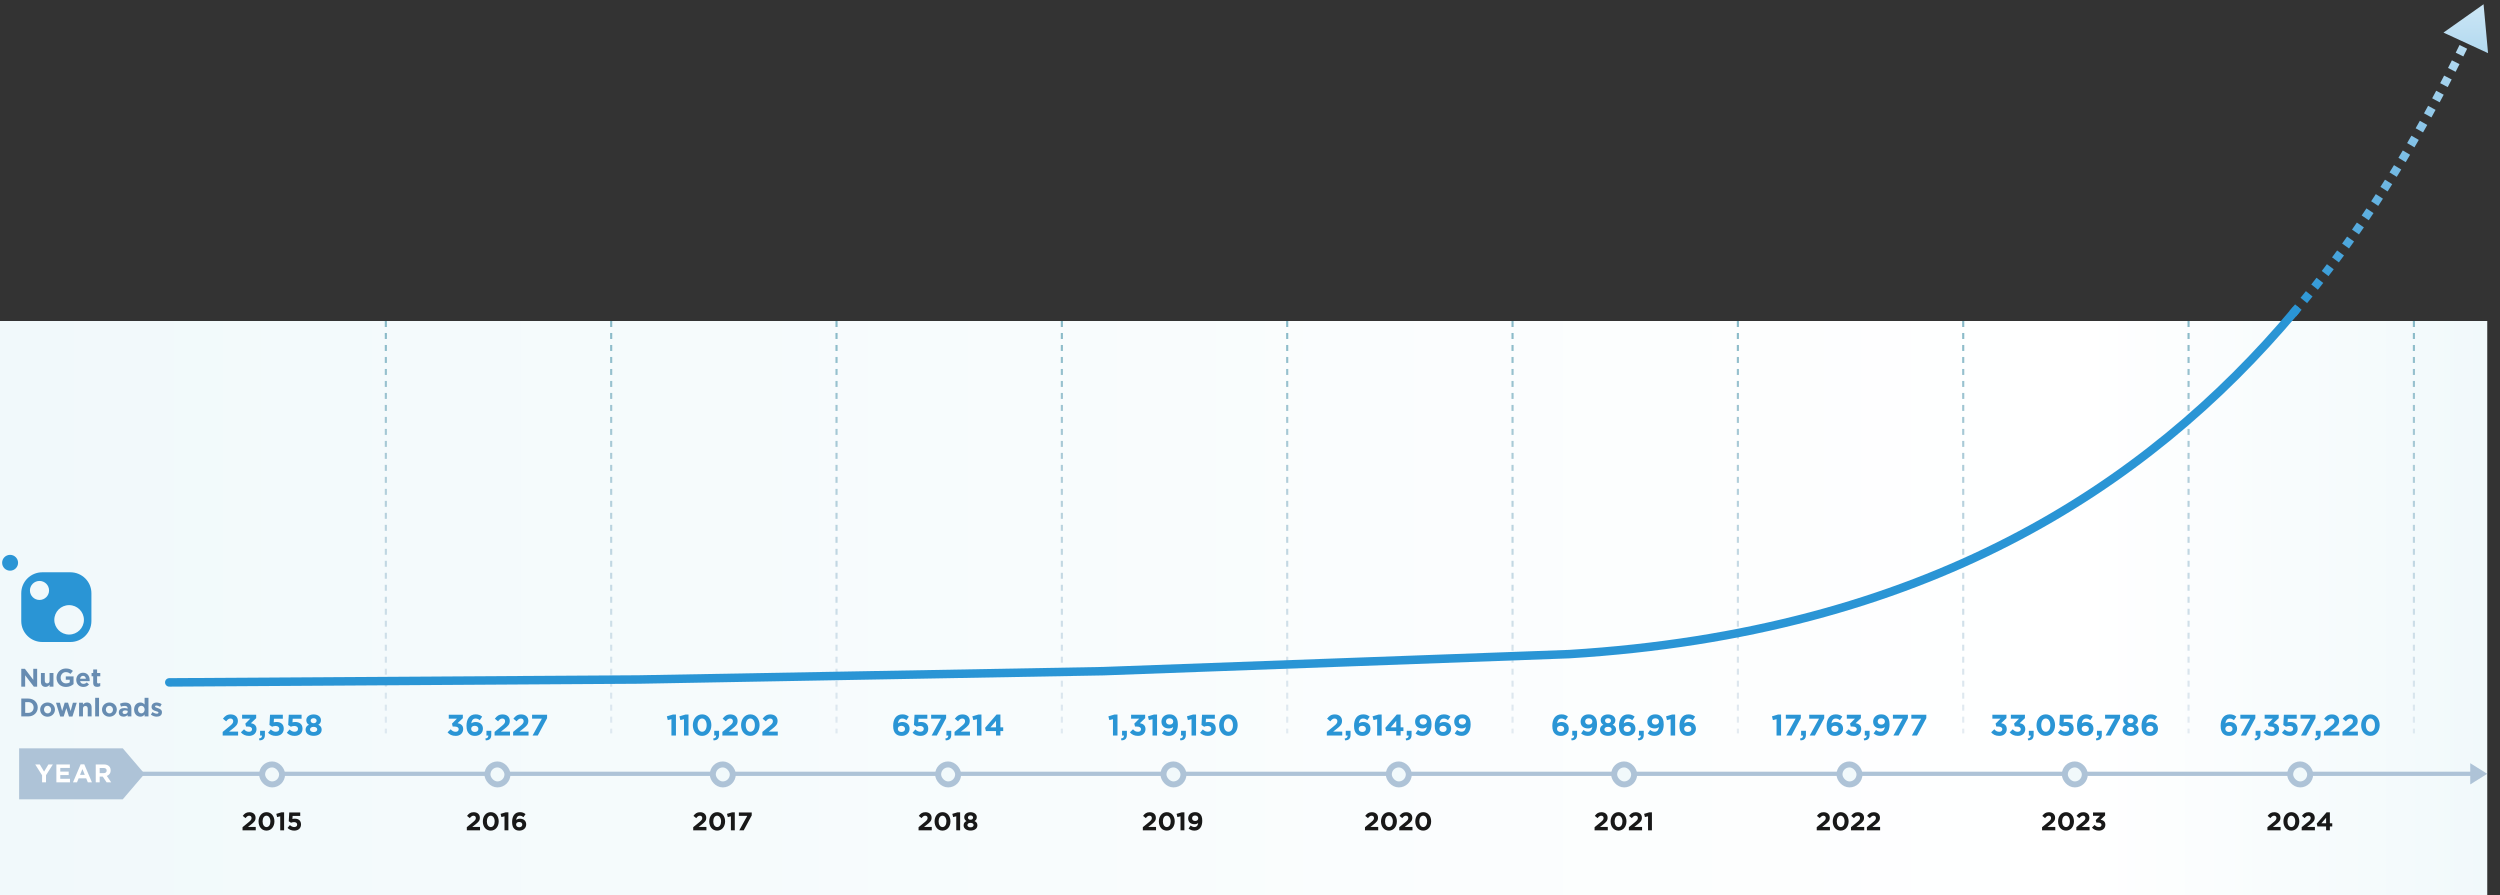<svg width="1176" height="421" viewBox="0 0 1176 421" fill="none" xmlns="http://www.w3.org/2000/svg">
<rect x="0" y="0" width="1176" height="421" fill="#333333" stroke="none"/>
<rect y="151" width="1170" height="270" fill="url(#paint0_linear_26049_10042)"/>
<path fill-rule="evenodd" clip-rule="evenodd" d="M14 363H1163V365H14V363Z" fill="#AEC3D7"/>
<path d="M10.008 323L10.008 314.6H11.712L15.648 319.772V314.6H17.472V323H15.9L11.832 317.66L11.832 323H10.008ZM21.433 323.12C20.041 323.12 19.248 322.22 19.248 320.732V316.568H21.073V320.156C21.073 321.02 21.468 321.464 22.177 321.464C22.884 321.464 23.317 321.02 23.317 320.156V316.568H25.14V323H23.317V322.088C22.896 322.628 22.345 323.12 21.433 323.12ZM31.009 323.144C28.393 323.144 26.593 321.32 26.593 318.824V318.8C26.593 316.412 28.453 314.456 30.997 314.456C32.497 314.456 33.433 314.864 34.297 315.608L33.133 317.012C32.497 316.472 31.897 316.16 30.937 316.16C29.593 316.16 28.525 317.348 28.525 318.776V318.8C28.525 320.336 29.581 321.464 31.069 321.464C31.753 321.464 32.341 321.296 32.809 320.96V319.76H30.949V318.164H34.597V321.812C33.733 322.544 32.545 323.144 31.009 323.144ZM39.231 323.144C37.299 323.144 35.871 321.788 35.871 319.82V319.796C35.871 317.96 37.179 316.448 39.051 316.448C41.199 316.448 42.183 318.116 42.183 319.94C42.183 320.084 42.171 320.24 42.159 320.42H37.683C37.863 321.248 38.439 321.68 39.255 321.68C39.867 321.68 40.299 321.488 40.815 321.02L41.859 321.944C41.247 322.7 40.395 323.144 39.231 323.144ZM37.659 319.28H40.407C40.299 318.464 39.819 317.912 39.051 317.912C38.283 317.912 37.803 318.452 37.659 319.28ZM45.715 323.108C44.611 323.108 43.843 322.664 43.843 321.176V318.128H43.075V316.568H43.843V314.924H45.667V316.568H47.179V318.128H45.667V320.876C45.667 321.296 45.859 321.5 46.255 321.5C46.579 321.5 46.879 321.428 47.155 321.272V322.736C46.771 322.964 46.327 323.108 45.715 323.108ZM10.008 337V328.6H13.284C15.924 328.6 17.748 330.412 17.748 332.776V332.8C17.748 335.164 15.924 337 13.284 337H10.008ZM13.284 330.268H11.856V335.332H13.284C14.784 335.332 15.816 334.312 15.816 332.824V332.8C15.816 331.312 14.784 330.268 13.284 330.268ZM22.359 337.144C20.379 337.144 18.891 335.68 18.891 333.82V333.796C18.891 331.948 20.379 330.448 22.383 330.448C24.363 330.448 25.851 331.912 25.851 333.772V333.796C25.851 335.644 24.363 337.144 22.359 337.144ZM22.383 335.572C23.427 335.572 24.051 334.78 24.051 333.82V333.796C24.051 332.848 23.367 332.02 22.359 332.02C21.315 332.02 20.691 332.812 20.691 333.772V333.796C20.691 334.744 21.375 335.572 22.383 335.572ZM28.319 337.048L26.339 330.568H28.187L29.219 334.468L30.431 330.544H32.003L33.227 334.48L34.283 330.568H36.095L34.091 337.048H32.447L31.211 333.1L29.951 337.048H28.319ZM37.203 337V330.568H39.027V331.48C39.447 330.94 39.999 330.448 40.911 330.448C42.303 330.448 43.095 331.348 43.095 332.836L43.095 337H41.271L41.271 333.412C41.271 332.548 40.875 332.104 40.167 332.104C39.459 332.104 39.027 332.548 39.027 333.412V337H37.203ZM44.763 337L44.763 328.24H46.587L46.587 337H44.763ZM51.456 337.144C49.476 337.144 47.988 335.68 47.988 333.82V333.796C47.988 331.948 49.476 330.448 51.48 330.448C53.46 330.448 54.948 331.912 54.948 333.772V333.796C54.948 335.644 53.46 337.144 51.456 337.144ZM51.48 335.572C52.524 335.572 53.148 334.78 53.148 333.82V333.796C53.148 332.848 52.464 332.02 51.456 332.02C50.412 332.02 49.788 332.812 49.788 333.772V333.796C49.788 334.744 50.472 335.572 51.48 335.572ZM58.093 337.12C56.881 337.12 55.885 336.436 55.885 335.152V335.128C55.885 333.736 56.953 333.076 58.477 333.076C59.137 333.076 59.581 333.184 60.049 333.34V333.232C60.049 332.464 59.581 332.056 58.669 332.056C57.961 332.056 57.481 332.176 56.893 332.404L56.437 331.012C57.145 330.712 57.841 330.496 58.933 330.496C59.941 330.496 60.637 330.748 61.105 331.216C61.585 331.696 61.801 332.404 61.801 333.268L61.801 337H60.037V336.304C59.593 336.796 58.993 337.12 58.093 337.12ZM58.645 335.86C59.509 335.86 60.073 335.404 60.073 334.732V334.408C59.749 334.264 59.353 334.168 58.909 334.168C58.129 334.168 57.649 334.48 57.649 335.056V335.08C57.649 335.572 58.057 335.86 58.645 335.86ZM66.011 337.12C64.511 337.12 63.083 335.944 63.083 333.796V333.772C63.083 331.624 64.487 330.448 66.011 330.448C66.983 330.448 67.583 330.892 68.015 331.408V328.24H69.839V337H68.015V336.076C67.571 336.688 66.971 337.12 66.011 337.12ZM66.479 335.572C67.331 335.572 68.039 334.864 68.039 333.796V333.772C68.039 332.704 67.331 331.996 66.479 331.996C65.627 331.996 64.907 332.692 64.907 333.772V333.796C64.907 334.864 65.627 335.572 66.479 335.572ZM73.724 337.12C72.812 337.12 71.828 336.82 70.964 336.148L71.744 334.948C72.452 335.464 73.16 335.716 73.772 335.716C74.3 335.716 74.54 335.524 74.54 335.236V335.212C74.54 334.816 73.916 334.696 73.208 334.468C72.308 334.216 71.288 333.784 71.288 332.536V332.512C71.288 331.204 72.344 330.472 73.64 330.472C74.456 330.472 75.332 330.748 76.04 331.216L75.344 332.476C74.708 332.104 74.072 331.876 73.604 331.876C73.16 331.876 72.932 332.068 72.932 332.32V332.344C72.932 332.68 73.544 332.896 74.24 333.112C75.14 333.4 76.184 333.844 76.184 335.02V335.044C76.184 336.472 75.116 337.12 73.724 337.12Z" fill="#678CB1"/>
<path d="M9 352H57.747L68 364L57.747 376H9V352Z" fill="#AEC3D7"/>
<path d="M19.794 368V364.688L16.566 359.6H18.726L20.73 362.972L22.77 359.6H24.87L21.642 364.652V368H19.794ZM26.52 368V359.6H32.856V361.244H28.356V362.948H32.316V364.592H28.356V366.356H32.916V368H26.52ZM34.339 368L37.939 359.54H39.643L43.243 368H41.311L40.543 366.116H36.991L36.223 368H34.339ZM37.651 364.484H39.883L38.767 361.76L37.651 364.484ZM45.039 368V359.6H48.879C49.947 359.6 50.763 359.888 51.327 360.452C51.807 360.932 52.047 361.568 52.047 362.372V362.396C52.047 363.752 51.315 364.604 50.247 365L52.299 368H50.139L48.339 365.312H46.887V368H45.039ZM46.887 363.68H48.759C49.671 363.68 50.175 363.212 50.175 362.492V362.468C50.175 361.664 49.635 361.268 48.723 361.268H46.887V363.68Z" fill="white"/>
<path d="M104.747 346V344.292L108.009 341.618C109.241 340.61 109.703 340.078 109.703 339.266C109.703 338.426 109.171 337.992 108.387 337.992C107.617 337.992 107.113 338.412 106.385 339.308L104.873 338.09C105.839 336.788 106.777 336.06 108.527 336.06C110.543 336.06 111.901 337.25 111.901 339.084V339.112C111.901 340.764 111.061 341.548 109.325 342.906L107.729 344.138H111.999V346H104.747ZM117.137 346.168C115.359 346.168 114.155 345.482 113.315 344.474L114.799 343.06C115.471 343.83 116.157 344.236 117.165 344.236C117.991 344.236 118.551 343.774 118.551 343.046V343.018C118.551 342.22 117.851 341.772 116.633 341.772H115.737L115.401 340.4L117.739 338.048H113.889V336.2H120.511V337.824L118.033 340.19C119.363 340.414 120.665 341.1 120.665 342.934V342.962C120.665 344.81 119.321 346.168 117.137 346.168ZM122.025 348.268L121.843 347.386C122.837 347.288 123.285 346.826 123.215 346H122.347V343.76H124.615V345.65C124.615 347.498 123.691 348.254 122.025 348.268ZM129.754 346.168C128.172 346.168 127.038 345.608 126.086 344.698L127.388 343.144C128.13 343.816 128.844 344.208 129.726 344.208C130.734 344.208 131.364 343.732 131.364 342.85V342.822C131.364 341.982 130.65 341.492 129.628 341.492C129.012 341.492 128.452 341.646 127.99 341.856L126.744 341.03L127.024 336.2H133.044V338.09H128.872L128.76 339.784C129.152 339.686 129.502 339.616 130.048 339.616C131.952 339.616 133.478 340.554 133.478 342.752V342.78C133.478 344.852 132.008 346.168 129.754 346.168ZM138.573 346.168C136.991 346.168 135.857 345.608 134.905 344.698L136.207 343.144C136.949 343.816 137.663 344.208 138.545 344.208C139.553 344.208 140.183 343.732 140.183 342.85V342.822C140.183 341.982 139.469 341.492 138.447 341.492C137.831 341.492 137.271 341.646 136.809 341.856L135.563 341.03L135.843 336.2H141.863V338.09H137.691L137.579 339.784C137.971 339.686 138.321 339.616 138.867 339.616C140.771 339.616 142.297 340.554 142.297 342.752V342.78C142.297 344.852 140.827 346.168 138.573 346.168ZM147.531 346.14C145.361 346.14 143.751 345.02 143.751 343.312V343.284C143.751 342.094 144.283 341.408 145.333 340.918C144.563 340.456 144.087 339.84 144.087 338.776V338.748C144.087 337.25 145.459 336.06 147.531 336.06C149.603 336.06 150.975 337.236 150.975 338.748V338.776C150.975 339.84 150.499 340.456 149.729 340.918C150.723 341.436 151.311 342.066 151.311 343.228V343.256C151.311 345.076 149.701 346.14 147.531 346.14ZM147.531 340.204C148.385 340.204 148.931 339.7 148.931 339.014V338.986C148.931 338.384 148.427 337.838 147.531 337.838C146.635 337.838 146.131 338.37 146.131 338.972V339C146.131 339.686 146.677 340.204 147.531 340.204ZM147.531 344.362C148.595 344.362 149.225 343.83 149.225 343.144V343.116C149.225 342.346 148.525 341.912 147.531 341.912C146.537 341.912 145.837 342.346 145.837 343.116V343.144C145.837 343.816 146.467 344.362 147.531 344.362Z" fill="#2A95D5"/>
<rect x="123.3" y="359.59" width="9.4" height="9.4" rx="4.7" fill="#F1F9FB" stroke="#AEC3D7" stroke-width="2.82"/>
<path d="M114.088 390.58V389.116L116.884 386.824C117.94 385.96 118.336 385.504 118.336 384.808C118.336 384.088 117.88 383.716 117.208 383.716C116.548 383.716 116.116 384.076 115.492 384.844L114.196 383.8C115.024 382.684 115.828 382.06 117.328 382.06C119.056 382.06 120.22 383.08 120.22 384.652V384.676C120.22 386.092 119.5 386.764 118.012 387.928L116.644 388.984H120.304V390.58H114.088ZM125.345 390.724C123.089 390.724 121.625 388.852 121.625 386.404V386.38C121.625 383.944 123.125 382.036 125.369 382.036C127.589 382.036 129.089 383.908 129.089 386.356V386.38C129.089 388.816 127.589 390.724 125.345 390.724ZM125.369 389.056C126.485 389.056 127.193 387.94 127.193 386.404V386.38C127.193 384.856 126.449 383.704 125.345 383.704C124.241 383.704 123.521 384.82 123.521 386.356V386.38C123.521 387.916 124.253 389.056 125.369 389.056ZM131.82 390.58V383.992L130.356 384.352L129.972 382.84L132.384 382.12H133.644V390.58H131.82ZM138.406 390.724C137.05 390.724 136.078 390.244 135.262 389.464L136.378 388.132C137.014 388.708 137.626 389.044 138.382 389.044C139.246 389.044 139.786 388.636 139.786 387.88V387.856C139.786 387.136 139.174 386.716 138.298 386.716C137.77 386.716 137.29 386.848 136.894 387.028L135.826 386.32L136.066 382.18H141.226V383.8H137.65L137.554 385.252C137.89 385.168 138.19 385.108 138.658 385.108C140.29 385.108 141.598 385.912 141.598 387.796V387.82C141.598 389.596 140.338 390.724 138.406 390.724Z" fill="#181818"/>
<path d="M214.346 346.168C212.568 346.168 211.364 345.482 210.524 344.474L212.008 343.06C212.68 343.83 213.366 344.236 214.374 344.236C215.2 344.236 215.76 343.774 215.76 343.046V343.018C215.76 342.22 215.06 341.772 213.842 341.772H212.946L212.61 340.4L214.948 338.048H211.098V336.2H217.72V337.824L215.242 340.19C216.572 340.414 217.874 341.1 217.874 342.934V342.962C217.874 344.81 216.53 346.168 214.346 346.168ZM223.434 346.168C222.146 346.168 221.292 345.804 220.606 345.118C219.892 344.404 219.444 343.354 219.444 341.408V341.38C219.444 338.356 220.816 336.032 223.742 336.032C225.086 336.032 225.94 336.424 226.808 337.11L225.674 338.776C225.044 338.286 224.512 337.992 223.672 337.992C222.202 337.992 221.768 339.406 221.698 340.26C222.216 339.91 222.832 339.63 223.728 339.63C225.674 339.63 227.172 340.708 227.172 342.752V342.78C227.172 344.796 225.562 346.168 223.434 346.168ZM223.35 344.32C224.414 344.32 225.03 343.718 225.03 342.878V342.85C225.03 342.01 224.386 341.422 223.322 341.422C222.258 341.422 221.642 341.996 221.642 342.836V342.864C221.642 343.704 222.285 344.32 223.35 344.32ZM228.503 348.268L228.321 347.386C229.315 347.288 229.763 346.826 229.693 346H228.825V343.76H231.093V345.65C231.093 347.498 230.169 348.254 228.503 348.268ZM232.649 346V344.292L235.911 341.618C237.143 340.61 237.605 340.078 237.605 339.266C237.605 338.426 237.073 337.992 236.289 337.992C235.519 337.992 235.015 338.412 234.287 339.308L232.775 338.09C233.741 336.788 234.679 336.06 236.429 336.06C238.445 336.06 239.803 337.25 239.803 339.084V339.112C239.803 340.764 238.963 341.548 237.227 342.906L235.631 344.138H239.901V346H232.649ZM241.372 346V344.292L244.634 341.618C245.866 340.61 246.328 340.078 246.328 339.266C246.328 338.426 245.796 337.992 245.012 337.992C244.242 337.992 243.738 338.412 243.01 339.308L241.498 338.09C242.464 336.788 243.402 336.06 245.152 336.06C247.168 336.06 248.526 337.25 248.526 339.084V339.112C248.526 340.764 247.686 341.548 245.95 342.906L244.354 344.138H248.624V346H241.372ZM250.516 346L254.898 338.062H250.292V336.2H257.348V337.824L252.952 346H250.516Z" fill="#2A95D5"/>
<rect x="229.3" y="359.59" width="9.4" height="9.4" rx="4.7" fill="#F1F9FB" stroke="#AEC3D7" stroke-width="2.82"/>
<path d="M219.588 390.58V389.116L222.384 386.824C223.44 385.96 223.836 385.504 223.836 384.808C223.836 384.088 223.38 383.716 222.708 383.716C222.048 383.716 221.616 384.076 220.992 384.844L219.696 383.8C220.524 382.684 221.328 382.06 222.828 382.06C224.556 382.06 225.72 383.08 225.72 384.652V384.676C225.72 386.092 225 386.764 223.512 387.928L222.144 388.984H225.804V390.58H219.588ZM230.845 390.724C228.589 390.724 227.125 388.852 227.125 386.404V386.38C227.125 383.944 228.625 382.036 230.869 382.036C233.089 382.036 234.589 383.908 234.589 386.356V386.38C234.589 388.816 233.089 390.724 230.845 390.724ZM230.869 389.056C231.985 389.056 232.693 387.94 232.693 386.404V386.38C232.693 384.856 231.949 383.704 230.845 383.704C229.741 383.704 229.021 384.82 229.021 386.356V386.38C229.021 387.916 229.753 389.056 230.869 389.056ZM237.32 390.58V383.992L235.856 384.352L235.472 382.84L237.884 382.12H239.144V390.58H237.32ZM244.314 390.724C243.21 390.724 242.478 390.412 241.89 389.824C241.278 389.212 240.894 388.312 240.894 386.644V386.62C240.894 384.028 242.07 382.036 244.578 382.036C245.73 382.036 246.462 382.372 247.206 382.96L246.234 384.388C245.694 383.968 245.238 383.716 244.518 383.716C243.258 383.716 242.886 384.928 242.826 385.66C243.27 385.36 243.798 385.12 244.566 385.12C246.234 385.12 247.518 386.044 247.518 387.796V387.82C247.518 389.548 246.138 390.724 244.314 390.724ZM244.242 389.14C245.154 389.14 245.682 388.624 245.682 387.904V387.88C245.682 387.16 245.13 386.656 244.218 386.656C243.306 386.656 242.778 387.148 242.778 387.868V387.892C242.778 388.612 243.33 389.14 244.242 389.14Z" fill="#181818"/>
<path d="M315.839 346V338.314L314.131 338.734L313.683 336.97L316.497 336.13H317.967V346H315.839ZM321.745 346V338.314L320.037 338.734L319.589 336.97L322.403 336.13H323.873V346H321.745ZM330.255 346.168C327.623 346.168 325.915 343.984 325.915 341.128V341.1C325.915 338.258 327.665 336.032 330.283 336.032C332.873 336.032 334.623 338.216 334.623 341.072V341.1C334.623 343.942 332.873 346.168 330.255 346.168ZM330.283 344.222C331.585 344.222 332.411 342.92 332.411 341.128V341.1C332.411 339.322 331.543 337.978 330.255 337.978C328.967 337.978 328.127 339.28 328.127 341.072V341.1C328.127 342.892 328.981 344.222 330.283 344.222ZM335.658 348.268L335.476 347.386C336.47 347.288 336.918 346.826 336.848 346H335.98V343.76H338.248V345.65C338.248 347.498 337.324 348.254 335.658 348.268ZM339.804 346V344.292L343.066 341.618C344.298 340.61 344.76 340.078 344.76 339.266C344.76 338.426 344.228 337.992 343.444 337.992C342.674 337.992 342.17 338.412 341.442 339.308L339.93 338.09C340.896 336.788 341.834 336.06 343.584 336.06C345.6 336.06 346.958 337.25 346.958 339.084V339.112C346.958 340.764 346.118 341.548 344.382 342.906L342.786 344.138H347.056V346H339.804ZM352.937 346.168C350.305 346.168 348.597 343.984 348.597 341.128V341.1C348.597 338.258 350.347 336.032 352.965 336.032C355.555 336.032 357.305 338.216 357.305 341.072V341.1C357.305 343.942 355.555 346.168 352.937 346.168ZM352.965 344.222C354.267 344.222 355.093 342.92 355.093 341.128V341.1C355.093 339.322 354.225 337.978 352.937 337.978C351.649 337.978 350.809 339.28 350.809 341.072V341.1C350.809 342.892 351.663 344.222 352.965 344.222ZM358.617 346V344.292L361.879 341.618C363.111 340.61 363.573 340.078 363.573 339.266C363.573 338.426 363.041 337.992 362.257 337.992C361.487 337.992 360.983 338.412 360.255 339.308L358.743 338.09C359.709 336.788 360.647 336.06 362.397 336.06C364.413 336.06 365.771 337.25 365.771 339.084V339.112C365.771 340.764 364.931 341.548 363.195 342.906L361.599 344.138H365.869V346H358.617Z" fill="#2A95D5"/>
<rect x="335.3" y="359.59" width="9.4" height="9.4" rx="4.7" fill="#F1F9FB" stroke="#AEC3D7" stroke-width="2.82"/>
<path d="M326.088 390.58V389.116L328.884 386.824C329.94 385.96 330.336 385.504 330.336 384.808C330.336 384.088 329.88 383.716 329.208 383.716C328.548 383.716 328.116 384.076 327.492 384.844L326.196 383.8C327.024 382.684 327.828 382.06 329.328 382.06C331.056 382.06 332.22 383.08 332.22 384.652V384.676C332.22 386.092 331.5 386.764 330.012 387.928L328.644 388.984H332.304V390.58H326.088ZM337.345 390.724C335.089 390.724 333.625 388.852 333.625 386.404V386.38C333.625 383.944 335.125 382.036 337.369 382.036C339.589 382.036 341.089 383.908 341.089 386.356V386.38C341.089 388.816 339.589 390.724 337.345 390.724ZM337.369 389.056C338.485 389.056 339.193 387.94 339.193 386.404V386.38C339.193 384.856 338.449 383.704 337.345 383.704C336.241 383.704 335.521 384.82 335.521 386.356V386.38C335.521 387.916 336.253 389.056 337.369 389.056ZM343.82 390.58V383.992L342.356 384.352L341.972 382.84L344.384 382.12H345.644V390.58H343.82ZM347.754 390.58L351.51 383.776H347.562V382.18H353.61V383.572L349.842 390.58H347.754Z" fill="#181818"/>
<path d="M424.134 346.168C422.846 346.168 421.992 345.804 421.306 345.118C420.592 344.404 420.144 343.354 420.144 341.408V341.38C420.144 338.356 421.516 336.032 424.442 336.032C425.786 336.032 426.64 336.424 427.508 337.11L426.374 338.776C425.744 338.286 425.212 337.992 424.372 337.992C422.902 337.992 422.468 339.406 422.398 340.26C422.916 339.91 423.532 339.63 424.428 339.63C426.374 339.63 427.872 340.708 427.872 342.752V342.78C427.872 344.796 426.262 346.168 424.134 346.168ZM424.05 344.32C425.114 344.32 425.73 343.718 425.73 342.878V342.85C425.73 342.01 425.086 341.422 424.022 341.422C422.958 341.422 422.342 341.996 422.342 342.836V342.864C422.342 343.704 422.986 344.32 424.05 344.32ZM432.927 346.168C431.345 346.168 430.211 345.608 429.259 344.698L430.561 343.144C431.303 343.816 432.017 344.208 432.899 344.208C433.907 344.208 434.537 343.732 434.537 342.85V342.822C434.537 341.982 433.823 341.492 432.801 341.492C432.185 341.492 431.625 341.646 431.163 341.856L429.917 341.03L430.197 336.2H436.217V338.09H432.045L431.933 339.784C432.325 339.686 432.675 339.616 433.221 339.616C435.125 339.616 436.651 340.554 436.651 342.752V342.78C436.651 344.852 435.181 346.168 432.927 346.168ZM438.228 346L442.61 338.062H438.004V336.2H445.06V337.824L440.664 346H438.228ZM444.871 348.268L444.689 347.386C445.683 347.288 446.131 346.826 446.061 346H445.193V343.76H447.461V345.65C447.461 347.498 446.537 348.254 444.871 348.268ZM449.017 346V344.292L452.279 341.618C453.511 340.61 453.973 340.078 453.973 339.266C453.973 338.426 453.441 337.992 452.657 337.992C451.887 337.992 451.383 338.412 450.655 339.308L449.143 338.09C450.109 336.788 451.047 336.06 452.797 336.06C454.813 336.06 456.171 337.25 456.171 339.084V339.112C456.171 340.764 455.331 341.548 453.595 342.906L451.999 344.138H456.269V346H449.017ZM459.546 346V338.314L457.838 338.734L457.39 336.97L460.204 336.13H461.674V346H459.546ZM468.532 346V343.886H463.744L463.394 342.36L468.77 336.13H470.59V342.136H471.906V343.886H470.59V346H468.532ZM465.928 342.136H468.532V339.084L465.928 342.136Z" fill="#2A95D5"/>
<rect x="441.3" y="359.59" width="9.4" height="9.4" rx="4.7" fill="#F1F9FB" stroke="#AEC3D7" stroke-width="2.82"/>
<path d="M432.088 390.58V389.116L434.884 386.824C435.94 385.96 436.336 385.504 436.336 384.808C436.336 384.088 435.88 383.716 435.208 383.716C434.548 383.716 434.116 384.076 433.492 384.844L432.196 383.8C433.024 382.684 433.828 382.06 435.328 382.06C437.056 382.06 438.22 383.08 438.22 384.652V384.676C438.22 386.092 437.5 386.764 436.012 387.928L434.644 388.984H438.304V390.58H432.088ZM443.345 390.724C441.089 390.724 439.625 388.852 439.625 386.404V386.38C439.625 383.944 441.125 382.036 443.369 382.036C445.589 382.036 447.089 383.908 447.089 386.356V386.38C447.089 388.816 445.589 390.724 443.345 390.724ZM443.369 389.056C444.485 389.056 445.193 387.94 445.193 386.404V386.38C445.193 384.856 444.449 383.704 443.345 383.704C442.241 383.704 441.521 384.82 441.521 386.356V386.38C441.521 387.916 442.253 389.056 443.369 389.056ZM449.82 390.58V383.992L448.356 384.352L447.972 382.84L450.384 382.12H451.644V390.58H449.82ZM456.526 390.7C454.666 390.7 453.286 389.74 453.286 388.276V388.252C453.286 387.232 453.742 386.644 454.642 386.224C453.982 385.828 453.574 385.3 453.574 384.388V384.364C453.574 383.08 454.75 382.06 456.526 382.06C458.302 382.06 459.478 383.068 459.478 384.364V384.388C459.478 385.3 459.07 385.828 458.41 386.224C459.262 386.668 459.766 387.208 459.766 388.204V388.228C459.766 389.788 458.386 390.7 456.526 390.7ZM456.526 385.612C457.258 385.612 457.726 385.18 457.726 384.592V384.568C457.726 384.052 457.294 383.584 456.526 383.584C455.758 383.584 455.326 384.04 455.326 384.556V384.58C455.326 385.168 455.794 385.612 456.526 385.612ZM456.526 389.176C457.438 389.176 457.978 388.72 457.978 388.132V388.108C457.978 387.448 457.378 387.076 456.526 387.076C455.674 387.076 455.074 387.448 455.074 388.108V388.132C455.074 388.708 455.614 389.176 456.526 389.176Z" fill="#181818"/>
<path d="M523.539 346V338.314L521.831 338.734L521.383 336.97L524.197 336.13H525.667V346H523.539ZM527.499 348.268L527.317 347.386C528.311 347.288 528.759 346.826 528.689 346H527.821V343.76H530.089V345.65C530.089 347.498 529.165 348.254 527.499 348.268ZM535.313 346.168C533.535 346.168 532.331 345.482 531.491 344.474L532.975 343.06C533.647 343.83 534.333 344.236 535.341 344.236C536.167 344.236 536.727 343.774 536.727 343.046V343.018C536.727 342.22 536.027 341.772 534.809 341.772H533.913L533.577 340.4L535.915 338.048H532.065V336.2H538.687V337.824L536.209 340.19C537.539 340.414 538.841 341.1 538.841 342.934V342.962C538.841 344.81 537.497 346.168 535.313 346.168ZM542.146 346V338.314L540.438 338.734L539.99 336.97L542.804 336.13H544.274V346H542.146ZM549.845 344.208C551.315 344.208 551.763 342.822 551.833 341.982C551.329 342.416 550.685 342.654 549.845 342.654C547.717 342.654 546.345 341.464 546.345 339.49V339.462C546.345 337.488 547.871 336.032 550.083 336.032C551.385 336.032 552.169 336.354 552.911 337.096C553.611 337.796 554.073 338.86 554.073 340.792V340.82C554.073 343.998 552.575 346.168 549.789 346.168C548.347 346.168 547.409 345.692 546.569 345.006L547.703 343.368C548.417 343.942 549.005 344.208 549.845 344.208ZM550.195 340.862C551.259 340.862 551.875 340.246 551.875 339.406V339.378C551.875 338.496 551.231 337.88 550.153 337.88C549.089 337.88 548.487 338.482 548.487 339.364V339.392C548.487 340.274 549.131 340.862 550.195 340.862ZM555.239 348.268L555.057 347.386C556.051 347.288 556.499 346.826 556.429 346H555.561V343.76H557.829V345.65C557.829 347.498 556.905 348.254 555.239 348.268ZM560.494 346V338.314L558.786 338.734L558.338 336.97L561.152 336.13H562.622V346H560.494ZM568.178 346.168C566.596 346.168 565.462 345.608 564.51 344.698L565.812 343.144C566.554 343.816 567.268 344.208 568.15 344.208C569.158 344.208 569.788 343.732 569.788 342.85V342.822C569.788 341.982 569.074 341.492 568.052 341.492C567.436 341.492 566.876 341.646 566.414 341.856L565.168 341.03L565.448 336.2H571.468V338.09H567.296L567.184 339.784C567.576 339.686 567.926 339.616 568.472 339.616C570.376 339.616 571.902 340.554 571.902 342.752V342.78C571.902 344.852 570.432 346.168 568.178 346.168ZM577.823 346.168C575.191 346.168 573.483 343.984 573.483 341.128V341.1C573.483 338.258 575.233 336.032 577.851 336.032C580.441 336.032 582.191 338.216 582.191 341.072V341.1C582.191 343.942 580.441 346.168 577.823 346.168ZM577.851 344.222C579.153 344.222 579.979 342.92 579.979 341.128V341.1C579.979 339.322 579.111 337.978 577.823 337.978C576.535 337.978 575.695 339.28 575.695 341.072V341.1C575.695 342.892 576.549 344.222 577.851 344.222Z" fill="#2A95D5"/>
<rect x="547.3" y="359.59" width="9.4" height="9.4" rx="4.7" fill="#F1F9FB" stroke="#AEC3D7" stroke-width="2.82"/>
<path d="M537.588 390.58V389.116L540.384 386.824C541.44 385.96 541.836 385.504 541.836 384.808C541.836 384.088 541.38 383.716 540.708 383.716C540.048 383.716 539.616 384.076 538.992 384.844L537.696 383.8C538.524 382.684 539.328 382.06 540.828 382.06C542.556 382.06 543.72 383.08 543.72 384.652V384.676C543.72 386.092 543 386.764 541.512 387.928L540.144 388.984H543.804V390.58H537.588ZM548.845 390.724C546.589 390.724 545.125 388.852 545.125 386.404V386.38C545.125 383.944 546.625 382.036 548.869 382.036C551.089 382.036 552.589 383.908 552.589 386.356V386.38C552.589 388.816 551.089 390.724 548.845 390.724ZM548.869 389.056C549.985 389.056 550.693 387.94 550.693 386.404V386.38C550.693 384.856 549.949 383.704 548.845 383.704C547.741 383.704 547.021 384.82 547.021 386.356V386.38C547.021 387.916 547.753 389.056 548.869 389.056ZM555.32 390.58V383.992L553.856 384.352L553.472 382.84L555.884 382.12H557.144V390.58H555.32ZM561.918 389.044C563.178 389.044 563.562 387.856 563.622 387.136C563.19 387.508 562.638 387.712 561.918 387.712C560.094 387.712 558.918 386.692 558.918 385V384.976C558.918 383.284 560.226 382.036 562.122 382.036C563.238 382.036 563.91 382.312 564.546 382.948C565.146 383.548 565.542 384.46 565.542 386.116V386.14C565.542 388.864 564.258 390.724 561.87 390.724C560.634 390.724 559.83 390.316 559.11 389.728L560.082 388.324C560.694 388.816 561.198 389.044 561.918 389.044ZM562.218 386.176C563.13 386.176 563.658 385.648 563.658 384.928V384.904C563.658 384.148 563.106 383.62 562.182 383.62C561.27 383.62 560.754 384.136 560.754 384.892V384.916C560.754 385.672 561.306 386.176 562.218 386.176Z" fill="#181818"/>
<path d="M624.137 346V344.292L627.399 341.618C628.631 340.61 629.093 340.078 629.093 339.266C629.093 338.426 628.561 337.992 627.777 337.992C627.007 337.992 626.503 338.412 625.775 339.308L624.263 338.09C625.229 336.788 626.167 336.06 627.917 336.06C629.933 336.06 631.291 337.25 631.291 339.084V339.112C631.291 340.764 630.451 341.548 628.715 342.906L627.119 344.138H631.389V346H624.137ZM632.72 348.268L632.538 347.386C633.532 347.288 633.98 346.826 633.91 346H633.042V343.76H635.31V345.65C635.31 347.498 634.386 348.254 632.72 348.268ZM640.926 346.168C639.638 346.168 638.784 345.804 638.098 345.118C637.384 344.404 636.936 343.354 636.936 341.408V341.38C636.936 338.356 638.308 336.032 641.234 336.032C642.578 336.032 643.432 336.424 644.3 337.11L643.166 338.776C642.536 338.286 642.004 337.992 641.164 337.992C639.694 337.992 639.26 339.406 639.19 340.26C639.708 339.91 640.324 339.63 641.22 339.63C643.166 339.63 644.664 340.708 644.664 342.752V342.78C644.664 344.796 643.054 346.168 640.926 346.168ZM640.842 344.32C641.906 344.32 642.522 343.718 642.522 342.878V342.85C642.522 342.01 641.878 341.422 640.814 341.422C639.75 341.422 639.134 341.996 639.134 342.836V342.864C639.134 343.704 639.778 344.32 640.842 344.32ZM647.805 346V338.314L646.097 338.734L645.649 336.97L648.463 336.13H649.933V346H647.805ZM656.791 346V343.886H652.003L651.653 342.36L657.029 336.13H658.849V342.136H660.165V343.886H658.849V346H656.791ZM654.187 342.136H656.791V339.084L654.187 342.136ZM661.417 348.268L661.235 347.386C662.229 347.288 662.677 346.826 662.607 346H661.739V343.76H664.007V345.65C664.007 347.498 663.083 348.254 661.417 348.268ZM669.161 344.208C670.631 344.208 671.079 342.822 671.149 341.982C670.645 342.416 670.001 342.654 669.161 342.654C667.033 342.654 665.661 341.464 665.661 339.49V339.462C665.661 337.488 667.187 336.032 669.399 336.032C670.701 336.032 671.485 336.354 672.227 337.096C672.927 337.796 673.389 338.86 673.389 340.792V340.82C673.389 343.998 671.891 346.168 669.105 346.168C667.663 346.168 666.725 345.692 665.885 345.006L667.019 343.368C667.733 343.942 668.321 344.208 669.161 344.208ZM669.511 340.862C670.575 340.862 671.191 340.246 671.191 339.406V339.378C671.191 338.496 670.547 337.88 669.469 337.88C668.405 337.88 667.803 338.482 667.803 339.364V339.392C667.803 340.274 668.447 340.862 669.511 340.862ZM678.892 346.168C677.604 346.168 676.75 345.804 676.064 345.118C675.35 344.404 674.902 343.354 674.902 341.408V341.38C674.902 338.356 676.274 336.032 679.2 336.032C680.544 336.032 681.398 336.424 682.266 337.11L681.132 338.776C680.502 338.286 679.97 337.992 679.13 337.992C677.66 337.992 677.226 339.406 677.156 340.26C677.674 339.91 678.29 339.63 679.186 339.63C681.132 339.63 682.63 340.708 682.63 342.752V342.78C682.63 344.796 681.02 346.168 678.892 346.168ZM678.808 344.32C679.872 344.32 680.488 343.718 680.488 342.878V342.85C680.488 342.01 679.844 341.422 678.78 341.422C677.716 341.422 677.1 341.996 677.1 342.836V342.864C677.1 343.704 677.744 344.32 678.808 344.32ZM687.563 344.208C689.033 344.208 689.481 342.822 689.551 341.982C689.047 342.416 688.403 342.654 687.563 342.654C685.435 342.654 684.063 341.464 684.063 339.49V339.462C684.063 337.488 685.589 336.032 687.801 336.032C689.103 336.032 689.887 336.354 690.629 337.096C691.329 337.796 691.791 338.86 691.791 340.792V340.82C691.791 343.998 690.293 346.168 687.507 346.168C686.065 346.168 685.127 345.692 684.287 345.006L685.421 343.368C686.135 343.942 686.723 344.208 687.563 344.208ZM687.913 340.862C688.977 340.862 689.593 340.246 689.593 339.406V339.378C689.593 338.496 688.949 337.88 687.871 337.88C686.807 337.88 686.205 338.482 686.205 339.364V339.392C686.205 340.274 686.849 340.862 687.913 340.862Z" fill="#2A95D5"/>
<rect x="653.3" y="359.59" width="9.4" height="9.4" rx="4.7" fill="#F1F9FB" stroke="#AEC3D7" stroke-width="2.82"/>
<path d="M642.088 390.58V389.116L644.884 386.824C645.94 385.96 646.336 385.504 646.336 384.808C646.336 384.088 645.88 383.716 645.208 383.716C644.548 383.716 644.116 384.076 643.492 384.844L642.196 383.8C643.024 382.684 643.828 382.06 645.328 382.06C647.056 382.06 648.22 383.08 648.22 384.652V384.676C648.22 386.092 647.5 386.764 646.012 387.928L644.644 388.984H648.304V390.58H642.088ZM653.345 390.724C651.089 390.724 649.625 388.852 649.625 386.404V386.38C649.625 383.944 651.125 382.036 653.369 382.036C655.589 382.036 657.089 383.908 657.089 386.356V386.38C657.089 388.816 655.589 390.724 653.345 390.724ZM653.369 389.056C654.485 389.056 655.193 387.94 655.193 386.404V386.38C655.193 384.856 654.449 383.704 653.345 383.704C652.241 383.704 651.521 384.82 651.521 386.356V386.38C651.521 387.916 652.253 389.056 653.369 389.056ZM658.213 390.58V389.116L661.009 386.824C662.065 385.96 662.461 385.504 662.461 384.808C662.461 384.088 662.005 383.716 661.333 383.716C660.673 383.716 660.241 384.076 659.617 384.844L658.321 383.8C659.149 382.684 659.953 382.06 661.453 382.06C663.181 382.06 664.345 383.08 664.345 384.652V384.676C664.345 386.092 663.625 386.764 662.137 387.928L660.769 388.984H664.429V390.58H658.213ZM669.47 390.724C667.214 390.724 665.75 388.852 665.75 386.404V386.38C665.75 383.944 667.25 382.036 669.494 382.036C671.714 382.036 673.214 383.908 673.214 386.356V386.38C673.214 388.816 671.714 390.724 669.47 390.724ZM669.494 389.056C670.61 389.056 671.318 387.94 671.318 386.404V386.38C671.318 384.856 670.574 383.704 669.47 383.704C668.366 383.704 667.646 384.82 667.646 386.356V386.38C667.646 387.916 668.378 389.056 669.494 389.056Z" fill="#181818"/>
<path d="M734.204 346.168C732.916 346.168 732.062 345.804 731.376 345.118C730.662 344.404 730.214 343.354 730.214 341.408V341.38C730.214 338.356 731.586 336.032 734.512 336.032C735.856 336.032 736.71 336.424 737.578 337.11L736.444 338.776C735.814 338.286 735.282 337.992 734.442 337.992C732.972 337.992 732.538 339.406 732.468 340.26C732.986 339.91 733.602 339.63 734.498 339.63C736.444 339.63 737.942 340.708 737.942 342.752V342.78C737.942 344.796 736.332 346.168 734.204 346.168ZM734.12 344.32C735.184 344.32 735.8 343.718 735.8 342.878V342.85C735.8 342.01 735.156 341.422 734.092 341.422C733.028 341.422 732.412 341.996 732.412 342.836V342.864C732.412 343.704 733.056 344.32 734.12 344.32ZM739.274 348.268L739.092 347.386C740.086 347.288 740.534 346.826 740.464 346H739.596V343.76H741.864V345.65C741.864 347.498 740.94 348.254 739.274 348.268ZM747.017 344.208C748.487 344.208 748.935 342.822 749.005 341.982C748.501 342.416 747.857 342.654 747.017 342.654C744.889 342.654 743.517 341.464 743.517 339.49V339.462C743.517 337.488 745.043 336.032 747.255 336.032C748.557 336.032 749.341 336.354 750.083 337.096C750.783 337.796 751.245 338.86 751.245 340.792V340.82C751.245 343.998 749.747 346.168 746.961 346.168C745.519 346.168 744.581 345.692 743.741 345.006L744.875 343.368C745.589 343.942 746.177 344.208 747.017 344.208ZM747.367 340.862C748.431 340.862 749.047 340.246 749.047 339.406V339.378C749.047 338.496 748.403 337.88 747.325 337.88C746.261 337.88 745.659 338.482 745.659 339.364V339.392C745.659 340.274 746.303 340.862 747.367 340.862ZM756.413 346.14C754.243 346.14 752.633 345.02 752.633 343.312V343.284C752.633 342.094 753.165 341.408 754.215 340.918C753.445 340.456 752.969 339.84 752.969 338.776V338.748C752.969 337.25 754.341 336.06 756.413 336.06C758.485 336.06 759.857 337.236 759.857 338.748V338.776C759.857 339.84 759.381 340.456 758.611 340.918C759.605 341.436 760.193 342.066 760.193 343.228V343.256C760.193 345.076 758.583 346.14 756.413 346.14ZM756.413 340.204C757.267 340.204 757.813 339.7 757.813 339.014V338.986C757.813 338.384 757.309 337.838 756.413 337.838C755.517 337.838 755.013 338.37 755.013 338.972V339C755.013 339.686 755.559 340.204 756.413 340.204ZM756.413 344.362C757.477 344.362 758.107 343.83 758.107 343.144V343.116C758.107 342.346 757.407 341.912 756.413 341.912C755.419 341.912 754.719 342.346 754.719 343.116V343.144C754.719 343.816 755.349 344.362 756.413 344.362ZM765.567 346.168C764.279 346.168 763.425 345.804 762.739 345.118C762.025 344.404 761.577 343.354 761.577 341.408V341.38C761.577 338.356 762.949 336.032 765.875 336.032C767.219 336.032 768.073 336.424 768.941 337.11L767.807 338.776C767.177 338.286 766.645 337.992 765.805 337.992C764.335 337.992 763.901 339.406 763.831 340.26C764.349 339.91 764.965 339.63 765.861 339.63C767.807 339.63 769.305 340.708 769.305 342.752V342.78C769.305 344.796 767.695 346.168 765.567 346.168ZM765.483 344.32C766.547 344.32 767.163 343.718 767.163 342.878V342.85C767.163 342.01 766.519 341.422 765.455 341.422C764.391 341.422 763.775 341.996 763.775 342.836V342.864C763.775 343.704 764.419 344.32 765.483 344.32ZM770.637 348.268L770.455 347.386C771.449 347.288 771.897 346.826 771.827 346H770.959V343.76H773.227V345.65C773.227 347.498 772.303 348.254 770.637 348.268ZM778.381 344.208C779.851 344.208 780.299 342.822 780.369 341.982C779.865 342.416 779.221 342.654 778.381 342.654C776.253 342.654 774.881 341.464 774.881 339.49V339.462C774.881 337.488 776.407 336.032 778.619 336.032C779.921 336.032 780.705 336.354 781.447 337.096C782.147 337.796 782.609 338.86 782.609 340.792V340.82C782.609 343.998 781.111 346.168 778.325 346.168C776.883 346.168 775.945 345.692 775.105 345.006L776.239 343.368C776.953 343.942 777.541 344.208 778.381 344.208ZM778.731 340.862C779.795 340.862 780.411 340.246 780.411 339.406V339.378C780.411 338.496 779.767 337.88 778.689 337.88C777.625 337.88 777.023 338.482 777.023 339.364V339.392C777.023 340.274 777.667 340.862 778.731 340.862ZM785.858 346V338.314L784.15 338.734L783.702 336.97L786.516 336.13H787.986V346H785.858ZM794.018 346.168C792.73 346.168 791.876 345.804 791.19 345.118C790.476 344.404 790.028 343.354 790.028 341.408V341.38C790.028 338.356 791.4 336.032 794.326 336.032C795.67 336.032 796.524 336.424 797.392 337.11L796.258 338.776C795.628 338.286 795.096 337.992 794.256 337.992C792.786 337.992 792.352 339.406 792.282 340.26C792.8 339.91 793.416 339.63 794.312 339.63C796.258 339.63 797.756 340.708 797.756 342.752V342.78C797.756 344.796 796.146 346.168 794.018 346.168ZM793.934 344.32C794.998 344.32 795.614 343.718 795.614 342.878V342.85C795.614 342.01 794.97 341.422 793.906 341.422C792.842 341.422 792.226 341.996 792.226 342.836V342.864C792.226 343.704 792.87 344.32 793.934 344.32Z" fill="#2A95D5"/>
<rect x="759.3" y="359.59" width="9.4" height="9.4" rx="4.7" fill="#F1F9FB" stroke="#AEC3D7" stroke-width="2.82"/>
<path d="M750.088 390.58V389.116L752.884 386.824C753.94 385.96 754.336 385.504 754.336 384.808C754.336 384.088 753.88 383.716 753.208 383.716C752.548 383.716 752.116 384.076 751.492 384.844L750.196 383.8C751.024 382.684 751.828 382.06 753.328 382.06C755.056 382.06 756.22 383.08 756.22 384.652V384.676C756.22 386.092 755.5 386.764 754.012 387.928L752.644 388.984H756.304V390.58H750.088ZM761.345 390.724C759.089 390.724 757.625 388.852 757.625 386.404V386.38C757.625 383.944 759.125 382.036 761.369 382.036C763.589 382.036 765.089 383.908 765.089 386.356V386.38C765.089 388.816 763.589 390.724 761.345 390.724ZM761.369 389.056C762.485 389.056 763.193 387.94 763.193 386.404V386.38C763.193 384.856 762.449 383.704 761.345 383.704C760.241 383.704 759.521 384.82 759.521 386.356V386.38C759.521 387.916 760.253 389.056 761.369 389.056ZM766.213 390.58V389.116L769.009 386.824C770.065 385.96 770.461 385.504 770.461 384.808C770.461 384.088 770.005 383.716 769.333 383.716C768.673 383.716 768.241 384.076 767.617 384.844L766.321 383.8C767.149 382.684 767.953 382.06 769.453 382.06C771.181 382.06 772.345 383.08 772.345 384.652V384.676C772.345 386.092 771.625 386.764 770.137 387.928L768.769 388.984H772.429V390.58H766.213ZM775.238 390.58V383.992L773.774 384.352L773.39 382.84L775.802 382.12H777.062V390.58H775.238Z" fill="#181818"/>
<path d="M835.687 346V338.314L833.979 338.734L833.531 336.97L836.345 336.13H837.815V346H835.687ZM840.278 346L844.66 338.062H840.054V336.2H847.11V337.824L842.714 346H840.278ZM846.921 348.268L846.739 347.386C847.733 347.288 848.181 346.826 848.111 346H847.243V343.76H849.511V345.65C849.511 347.498 848.587 348.254 846.921 348.268ZM851.283 346L855.665 338.062H851.059V336.2H858.115V337.824L853.719 346H851.283ZM863.248 346.168C861.96 346.168 861.106 345.804 860.42 345.118C859.706 344.404 859.258 343.354 859.258 341.408V341.38C859.258 338.356 860.63 336.032 863.556 336.032C864.9 336.032 865.754 336.424 866.622 337.11L865.488 338.776C864.858 338.286 864.326 337.992 863.486 337.992C862.016 337.992 861.582 339.406 861.512 340.26C862.03 339.91 862.646 339.63 863.542 339.63C865.488 339.63 866.986 340.708 866.986 342.752V342.78C866.986 344.796 865.376 346.168 863.248 346.168ZM863.164 344.32C864.228 344.32 864.844 343.718 864.844 342.878V342.85C864.844 342.01 864.2 341.422 863.136 341.422C862.072 341.422 861.456 341.996 861.456 342.836V342.864C861.456 343.704 862.1 344.32 863.164 344.32ZM871.989 346.168C870.211 346.168 869.007 345.482 868.167 344.474L869.651 343.06C870.323 343.83 871.009 344.236 872.017 344.236C872.843 344.236 873.403 343.774 873.403 343.046V343.018C873.403 342.22 872.703 341.772 871.485 341.772H870.589L870.253 340.4L872.591 338.048H868.741V336.2H875.363V337.824L872.885 340.19C874.215 340.414 875.517 341.1 875.517 342.934V342.962C875.517 344.81 874.173 346.168 871.989 346.168ZM876.876 348.268L876.694 347.386C877.688 347.288 878.136 346.826 878.066 346H877.198V343.76H879.466V345.65C879.466 347.498 878.542 348.254 876.876 348.268ZM884.62 344.208C886.09 344.208 886.538 342.822 886.608 341.982C886.104 342.416 885.46 342.654 884.62 342.654C882.492 342.654 881.12 341.464 881.12 339.49V339.462C881.12 337.488 882.646 336.032 884.858 336.032C886.16 336.032 886.944 336.354 887.686 337.096C888.386 337.796 888.848 338.86 888.848 340.792V340.82C888.848 343.998 887.35 346.168 884.564 346.168C883.122 346.168 882.184 345.692 881.344 345.006L882.478 343.368C883.192 343.942 883.78 344.208 884.62 344.208ZM884.97 340.862C886.034 340.862 886.65 340.246 886.65 339.406V339.378C886.65 338.496 886.006 337.88 884.928 337.88C883.864 337.88 883.262 338.482 883.262 339.364V339.392C883.262 340.274 883.906 340.862 884.97 340.862ZM890.645 346L895.027 338.062H890.421V336.2H897.477V337.824L893.081 346H890.645ZM899.313 346L903.695 338.062H899.089V336.2H906.145V337.824L901.749 346H899.313Z" fill="#2A95D5"/>
<rect x="865.3" y="359.59" width="9.4" height="9.4" rx="4.7" fill="#F1F9FB" stroke="#AEC3D7" stroke-width="2.82"/>
<path d="M854.588 390.58V389.116L857.384 386.824C858.44 385.96 858.836 385.504 858.836 384.808C858.836 384.088 858.38 383.716 857.708 383.716C857.048 383.716 856.616 384.076 855.992 384.844L854.696 383.8C855.524 382.684 856.328 382.06 857.828 382.06C859.556 382.06 860.72 383.08 860.72 384.652V384.676C860.72 386.092 860 386.764 858.512 387.928L857.144 388.984H860.804V390.58H854.588ZM865.845 390.724C863.589 390.724 862.125 388.852 862.125 386.404V386.38C862.125 383.944 863.625 382.036 865.869 382.036C868.089 382.036 869.589 383.908 869.589 386.356V386.38C869.589 388.816 868.089 390.724 865.845 390.724ZM865.869 389.056C866.985 389.056 867.693 387.94 867.693 386.404V386.38C867.693 384.856 866.949 383.704 865.845 383.704C864.741 383.704 864.021 384.82 864.021 386.356V386.38C864.021 387.916 864.753 389.056 865.869 389.056ZM870.713 390.58V389.116L873.509 386.824C874.565 385.96 874.961 385.504 874.961 384.808C874.961 384.088 874.505 383.716 873.833 383.716C873.173 383.716 872.741 384.076 872.117 384.844L870.821 383.8C871.649 382.684 872.453 382.06 873.953 382.06C875.681 382.06 876.845 383.08 876.845 384.652V384.676C876.845 386.092 876.125 386.764 874.637 387.928L873.269 388.984H876.929V390.58H870.713ZM878.19 390.58V389.116L880.986 386.824C882.042 385.96 882.438 385.504 882.438 384.808C882.438 384.088 881.982 383.716 881.31 383.716C880.65 383.716 880.218 384.076 879.594 384.844L878.298 383.8C879.126 382.684 879.93 382.06 881.43 382.06C883.158 382.06 884.322 383.08 884.322 384.652V384.676C884.322 386.092 883.602 386.764 882.114 387.928L880.746 388.984H884.406V390.58H878.19Z" fill="#181818"/>
<path d="M940.459 346.168C938.681 346.168 937.477 345.482 936.637 344.474L938.121 343.06C938.793 343.83 939.479 344.236 940.487 344.236C941.313 344.236 941.873 343.774 941.873 343.046V343.018C941.873 342.22 941.173 341.772 939.955 341.772H939.059L938.723 340.4L941.061 338.048H937.211V336.2H943.833V337.824L941.355 340.19C942.685 340.414 943.987 341.1 943.987 342.934V342.962C943.987 344.81 942.643 346.168 940.459 346.168ZM949.155 346.168C947.377 346.168 946.173 345.482 945.333 344.474L946.817 343.06C947.489 343.83 948.175 344.236 949.183 344.236C950.009 344.236 950.569 343.774 950.569 343.046V343.018C950.569 342.22 949.869 341.772 948.651 341.772H947.755L947.419 340.4L949.757 338.048H945.907V336.2H952.529V337.824L950.051 340.19C951.381 340.414 952.683 341.1 952.683 342.934V342.962C952.683 344.81 951.339 346.168 949.155 346.168ZM954.042 348.268L953.86 347.386C954.854 347.288 955.302 346.826 955.232 346H954.364V343.76H956.632V345.65C956.632 347.498 955.708 348.254 954.042 348.268ZM962.325 346.168C959.693 346.168 957.985 343.984 957.985 341.128V341.1C957.985 338.258 959.735 336.032 962.353 336.032C964.943 336.032 966.693 338.216 966.693 341.072V341.1C966.693 343.942 964.943 346.168 962.325 346.168ZM962.353 344.222C963.655 344.222 964.481 342.92 964.481 341.128V341.1C964.481 339.322 963.613 337.978 962.325 337.978C961.037 337.978 960.197 339.28 960.197 341.072V341.1C960.197 342.892 961.051 344.222 962.353 344.222ZM971.725 346.168C970.143 346.168 969.009 345.608 968.057 344.698L969.359 343.144C970.101 343.816 970.815 344.208 971.697 344.208C972.705 344.208 973.335 343.732 973.335 342.85V342.822C973.335 341.982 972.621 341.492 971.599 341.492C970.983 341.492 970.423 341.646 969.961 341.856L968.715 341.03L968.995 336.2H975.015V338.09H970.843L970.731 339.784C971.123 339.686 971.473 339.616 972.019 339.616C973.923 339.616 975.449 340.554 975.449 342.752V342.78C975.449 344.852 973.979 346.168 971.725 346.168ZM981.019 346.168C979.731 346.168 978.877 345.804 978.191 345.118C977.477 344.404 977.029 343.354 977.029 341.408V341.38C977.029 338.356 978.401 336.032 981.327 336.032C982.671 336.032 983.525 336.424 984.393 337.11L983.259 338.776C982.629 338.286 982.097 337.992 981.257 337.992C979.787 337.992 979.353 339.406 979.283 340.26C979.801 339.91 980.417 339.63 981.313 339.63C983.259 339.63 984.757 340.708 984.757 342.752V342.78C984.757 344.796 983.147 346.168 981.019 346.168ZM980.935 344.32C981.999 344.32 982.615 343.718 982.615 342.878V342.85C982.615 342.01 981.971 341.422 980.907 341.422C979.843 341.422 979.227 341.996 979.227 342.836V342.864C979.227 343.704 979.871 344.32 980.935 344.32ZM986.089 348.268L985.907 347.386C986.901 347.288 987.349 346.826 987.279 346H986.411V343.76H988.679V345.65C988.679 347.498 987.755 348.254 986.089 348.268ZM990.451 346L994.833 338.062H990.227V336.2H997.283V337.824L992.887 346H990.451ZM1002.22 346.14C1000.05 346.14 998.437 345.02 998.437 343.312V343.284C998.437 342.094 998.969 341.408 1000.02 340.918C999.249 340.456 998.773 339.84 998.773 338.776V338.748C998.773 337.25 1000.14 336.06 1002.22 336.06C1004.29 336.06 1005.66 337.236 1005.66 338.748V338.776C1005.66 339.84 1005.18 340.456 1004.41 340.918C1005.41 341.436 1006 342.066 1006 343.228V343.256C1006 345.076 1004.39 346.14 1002.22 346.14ZM1002.22 340.204C1003.07 340.204 1003.62 339.7 1003.62 339.014V338.986C1003.62 338.384 1003.11 337.838 1002.22 337.838C1001.32 337.838 1000.82 338.37 1000.82 338.972V339C1000.82 339.686 1001.36 340.204 1002.22 340.204ZM1002.22 344.362C1003.28 344.362 1003.91 343.83 1003.91 343.144V343.116C1003.91 342.346 1003.21 341.912 1002.22 341.912C1001.22 341.912 1000.52 342.346 1000.52 343.116V343.144C1000.52 343.816 1001.15 344.362 1002.22 344.362ZM1011.37 346.168C1010.08 346.168 1009.23 345.804 1008.54 345.118C1007.83 344.404 1007.38 343.354 1007.38 341.408V341.38C1007.38 338.356 1008.75 336.032 1011.68 336.032C1013.02 336.032 1013.88 336.424 1014.75 337.11L1013.61 338.776C1012.98 338.286 1012.45 337.992 1011.61 337.992C1010.14 337.992 1009.71 339.406 1009.64 340.26C1010.15 339.91 1010.77 339.63 1011.67 339.63C1013.61 339.63 1015.11 340.708 1015.11 342.752V342.78C1015.11 344.796 1013.5 346.168 1011.37 346.168ZM1011.29 344.32C1012.35 344.32 1012.97 343.718 1012.97 342.878V342.85C1012.97 342.01 1012.32 341.422 1011.26 341.422C1010.2 341.422 1009.58 341.996 1009.58 342.836V342.864C1009.58 343.704 1010.22 344.32 1011.29 344.32Z" fill="#2A95D5"/>
<rect x="971.3" y="359.59" width="9.4" height="9.4" rx="4.7" fill="#F1F9FB" stroke="#AEC3D7" stroke-width="2.82"/>
<path d="M960.588 390.58V389.116L963.384 386.824C964.44 385.96 964.836 385.504 964.836 384.808C964.836 384.088 964.38 383.716 963.708 383.716C963.048 383.716 962.616 384.076 961.992 384.844L960.696 383.8C961.524 382.684 962.328 382.06 963.828 382.06C965.556 382.06 966.72 383.08 966.72 384.652V384.676C966.72 386.092 966 386.764 964.512 387.928L963.144 388.984H966.804V390.58H960.588ZM971.845 390.724C969.589 390.724 968.125 388.852 968.125 386.404V386.38C968.125 383.944 969.625 382.036 971.869 382.036C974.089 382.036 975.589 383.908 975.589 386.356V386.38C975.589 388.816 974.089 390.724 971.845 390.724ZM971.869 389.056C972.985 389.056 973.693 387.94 973.693 386.404V386.38C973.693 384.856 972.949 383.704 971.845 383.704C970.741 383.704 970.021 384.82 970.021 386.356V386.38C970.021 387.916 970.753 389.056 971.869 389.056ZM976.713 390.58V389.116L979.509 386.824C980.565 385.96 980.961 385.504 980.961 384.808C980.961 384.088 980.505 383.716 979.833 383.716C979.173 383.716 978.741 384.076 978.117 384.844L976.821 383.8C977.649 382.684 978.453 382.06 979.953 382.06C981.681 382.06 982.845 383.08 982.845 384.652V384.676C982.845 386.092 982.125 386.764 980.637 387.928L979.269 388.984H982.929V390.58H976.713ZM987.334 390.724C985.81 390.724 984.778 390.136 984.058 389.272L985.33 388.06C985.906 388.72 986.494 389.068 987.358 389.068C988.066 389.068 988.546 388.672 988.546 388.048V388.024C988.546 387.34 987.946 386.956 986.902 386.956H986.134L985.846 385.78L987.85 383.764H984.55V382.18H990.226V383.572L988.102 385.6C989.242 385.792 990.358 386.38 990.358 387.952V387.976C990.358 389.56 989.206 390.724 987.334 390.724Z" fill="#181818"/>
<path d="M1048.59 346.168C1047.3 346.168 1046.45 345.804 1045.76 345.118C1045.05 344.404 1044.6 343.354 1044.6 341.408V341.38C1044.6 338.356 1045.97 336.032 1048.9 336.032C1050.24 336.032 1051.09 336.424 1051.96 337.11L1050.83 338.776C1050.2 338.286 1049.67 337.992 1048.83 337.992C1047.36 337.992 1046.92 339.406 1046.85 340.26C1047.37 339.91 1047.99 339.63 1048.88 339.63C1050.83 339.63 1052.33 340.708 1052.33 342.752V342.78C1052.33 344.796 1050.72 346.168 1048.59 346.168ZM1048.5 344.32C1049.57 344.32 1050.18 343.718 1050.18 342.878V342.85C1050.18 342.01 1049.54 341.422 1048.48 341.422C1047.41 341.422 1046.8 341.996 1046.8 342.836V342.864C1046.8 343.704 1047.44 344.32 1048.5 344.32ZM1054.08 346L1058.46 338.062H1053.86V336.2H1060.91V337.824L1056.52 346H1054.08ZM1060.73 348.268L1060.54 347.386C1061.54 347.288 1061.99 346.826 1061.92 346H1061.05V343.76H1063.32V345.65C1063.32 347.498 1062.39 348.254 1060.73 348.268ZM1068.54 346.168C1066.76 346.168 1065.56 345.482 1064.72 344.474L1066.2 343.06C1066.87 343.83 1067.56 344.236 1068.57 344.236C1069.39 344.236 1069.95 343.774 1069.95 343.046V343.018C1069.95 342.22 1069.25 341.772 1068.04 341.772H1067.14L1066.8 340.4L1069.14 338.048H1065.29V336.2H1071.91V337.824L1069.44 340.19C1070.77 340.414 1072.07 341.1 1072.07 342.934V342.962C1072.07 344.81 1070.72 346.168 1068.54 346.168ZM1077.08 346.168C1075.5 346.168 1074.37 345.608 1073.41 344.698L1074.72 343.144C1075.46 343.816 1076.17 344.208 1077.05 344.208C1078.06 344.208 1078.69 343.732 1078.69 342.85V342.822C1078.69 341.982 1077.98 341.492 1076.96 341.492C1076.34 341.492 1075.78 341.646 1075.32 341.856L1074.07 341.03L1074.35 336.2H1080.37V338.09H1076.2L1076.09 339.784C1076.48 339.686 1076.83 339.616 1077.38 339.616C1079.28 339.616 1080.81 340.554 1080.81 342.752V342.78C1080.81 344.852 1079.34 346.168 1077.08 346.168ZM1082.38 346L1086.77 338.062H1082.16V336.2H1089.22V337.824L1084.82 346H1082.38ZM1089.03 348.268L1088.84 347.386C1089.84 347.288 1090.29 346.826 1090.22 346H1089.35V343.76H1091.62V345.65C1091.62 347.498 1090.69 348.254 1089.03 348.268ZM1093.17 346V344.292L1096.43 341.618C1097.67 340.61 1098.13 340.078 1098.13 339.266C1098.13 338.426 1097.6 337.992 1096.81 337.992C1096.04 337.992 1095.54 338.412 1094.81 339.308L1093.3 338.09C1094.26 336.788 1095.2 336.06 1096.95 336.06C1098.97 336.06 1100.33 337.25 1100.33 339.084V339.112C1100.33 340.764 1099.49 341.548 1097.75 342.906L1096.15 344.138H1100.42V346H1093.17ZM1101.89 346V344.292L1105.16 341.618C1106.39 340.61 1106.85 340.078 1106.85 339.266C1106.85 338.426 1106.32 337.992 1105.53 337.992C1104.76 337.992 1104.26 338.412 1103.53 339.308L1102.02 338.09C1102.99 336.788 1103.92 336.06 1105.67 336.06C1107.69 336.06 1109.05 337.25 1109.05 339.084V339.112C1109.05 340.764 1108.21 341.548 1106.47 342.906L1104.88 344.138H1109.15V346H1101.89ZM1115.03 346.168C1112.4 346.168 1110.69 343.984 1110.69 341.128V341.1C1110.69 338.258 1112.44 336.032 1115.06 336.032C1117.65 336.032 1119.4 338.216 1119.4 341.072V341.1C1119.4 343.942 1117.65 346.168 1115.03 346.168ZM1115.06 344.222C1116.36 344.222 1117.18 342.92 1117.18 341.128V341.1C1117.18 339.322 1116.32 337.978 1115.03 337.978C1113.74 337.978 1112.9 339.28 1112.9 341.072V341.1C1112.9 342.892 1113.75 344.222 1115.06 344.222Z" fill="#2A95D5"/>
<rect x="1077.3" y="359.59" width="9.4" height="9.4" rx="4.7" fill="#F1F9FB" stroke="#AEC3D7" stroke-width="2.82"/>
<path d="M1066.59 390.58V389.116L1069.38 386.824C1070.44 385.96 1070.84 385.504 1070.84 384.808C1070.84 384.088 1070.38 383.716 1069.71 383.716C1069.05 383.716 1068.62 384.076 1067.99 384.844L1066.7 383.8C1067.52 382.684 1068.33 382.06 1069.83 382.06C1071.56 382.06 1072.72 383.08 1072.72 384.652V384.676C1072.72 386.092 1072 386.764 1070.51 387.928L1069.14 388.984H1072.8V390.58H1066.59ZM1077.84 390.724C1075.59 390.724 1074.12 388.852 1074.12 386.404V386.38C1074.12 383.944 1075.62 382.036 1077.87 382.036C1080.09 382.036 1081.59 383.908 1081.59 386.356V386.38C1081.59 388.816 1080.09 390.724 1077.84 390.724ZM1077.87 389.056C1078.98 389.056 1079.69 387.94 1079.69 386.404V386.38C1079.69 384.856 1078.95 383.704 1077.84 383.704C1076.74 383.704 1076.02 384.82 1076.02 386.356V386.38C1076.02 387.916 1076.75 389.056 1077.87 389.056ZM1082.71 390.58V389.116L1085.51 386.824C1086.57 385.96 1086.96 385.504 1086.96 384.808C1086.96 384.088 1086.51 383.716 1085.83 383.716C1085.17 383.716 1084.74 384.076 1084.12 384.844L1082.82 383.8C1083.65 382.684 1084.45 382.06 1085.95 382.06C1087.68 382.06 1088.85 383.08 1088.85 384.652V384.676C1088.85 386.092 1088.12 386.764 1086.64 387.928L1085.27 388.984H1088.93V390.58H1082.71ZM1094.2 390.58V388.768H1090.1L1089.8 387.46L1094.41 382.12H1095.97V387.268H1097.09V388.768H1095.97V390.58H1094.2ZM1091.97 387.268H1094.2V384.652L1091.97 387.268Z" fill="#181818"/>
<line x1="181.5" y1="151" x2="181.5" y2="345" stroke="url(#paint1_linear_26049_10042)" stroke-dasharray="2.82 2.82"/>
<line x1="287.5" y1="151" x2="287.5" y2="345" stroke="url(#paint2_linear_26049_10042)" stroke-dasharray="2.82 2.82"/>
<line x1="393.5" y1="151" x2="393.5" y2="345" stroke="url(#paint3_linear_26049_10042)" stroke-dasharray="2.82 2.82"/>
<line x1="499.5" y1="151" x2="499.5" y2="345" stroke="url(#paint4_linear_26049_10042)" stroke-dasharray="2.82 2.82"/>
<line x1="605.5" y1="151" x2="605.5" y2="345" stroke="url(#paint5_linear_26049_10042)" stroke-dasharray="2.82 2.82"/>
<line x1="711.5" y1="151" x2="711.5" y2="345" stroke="url(#paint6_linear_26049_10042)" stroke-dasharray="2.82 2.82"/>
<line x1="817.5" y1="151" x2="817.5" y2="345" stroke="url(#paint7_linear_26049_10042)" stroke-dasharray="2.82 2.82"/>
<line x1="923.5" y1="151" x2="923.5" y2="345" stroke="url(#paint8_linear_26049_10042)" stroke-dasharray="2.82 2.82"/>
<line x1="1029.5" y1="151" x2="1029.5" y2="345" stroke="url(#paint9_linear_26049_10042)" stroke-dasharray="2.82 2.82"/>
<line x1="1135.5" y1="151" x2="1135.5" y2="345" stroke="url(#paint10_linear_26049_10042)" stroke-dasharray="2.82 2.82"/>
<path d="M1162 359L1170 364L1162 369V359Z" fill="#AEC3D7"/>
<path d="M8.5 264.727C8.5 266.786 6.821 268.454 4.75 268.454C2.679 268.454 1 266.786 1 264.727C1 262.669 2.679 261 4.75 261C6.821 261 8.5 262.669 8.5 264.727Z" fill="#2A95D5"/>
<path fill-rule="evenodd" clip-rule="evenodd" d="M19.9 269.201H33.1C38.568 269.201 43 273.606 43 279.04V292.16C43 297.595 38.568 302 33.1 302H19.9C14.432 302 10 297.595 10 292.16V279.04C10 273.606 14.432 269.201 19.9 269.201ZM39.475 291.575C39.475 295.398 36.357 298.497 32.511 298.497C28.665 298.497 25.547 295.398 25.547 291.575C25.547 287.752 28.665 284.653 32.511 284.653C36.357 284.653 39.475 287.752 39.475 291.575ZM23.081 277.749C23.081 280.219 21.066 282.222 18.581 282.222C16.095 282.222 14.081 280.219 14.081 277.749C14.081 275.279 16.095 273.276 18.581 273.276C21.066 273.276 23.081 275.279 23.081 277.749Z" fill="#2A95D5"/>
<path d="M79.633 321L300.441 319.638L518.924 315.722L738.182 307.693C904.397 297.514 1009.26 230.113 1079.85 146" stroke="#2A95D5" stroke-width="4" stroke-miterlimit="10" stroke-linecap="round"/>
<path d="M1168.27 2L1149.41 15.326L1170.38 24.997L1168.27 2ZM1078.32 144.714L1077.03 146.246L1080.1 148.818L1081.38 147.286L1078.32 144.714ZM1081.38 147.286C1081.82 146.768 1082.25 146.249 1082.68 145.73L1079.61 143.171C1079.18 143.686 1078.75 144.2 1078.32 144.714L1081.38 147.286ZM1085.26 142.606C1086.12 141.56 1086.97 140.511 1087.82 139.46L1084.7 136.951C1083.86 137.994 1083.02 139.034 1082.17 140.072L1085.26 142.606ZM1090.34 136.293C1091.18 135.234 1092.02 134.172 1092.85 133.108L1089.69 130.649C1088.87 131.705 1088.04 132.759 1087.21 133.81L1090.34 136.293ZM1095.32 129.903C1096.15 128.83 1096.96 127.755 1097.78 126.678L1094.58 124.269C1093.78 125.338 1092.97 126.405 1092.15 127.47L1095.32 129.903ZM1100.2 123.434C1101.01 122.349 1101.81 121.262 1102.61 120.173L1099.38 117.813C1098.59 118.894 1097.79 119.973 1096.99 121.05L1100.2 123.434ZM1104.98 116.895C1105.77 115.797 1106.56 114.698 1107.34 113.597L1104.07 111.285C1103.3 112.378 1102.52 113.47 1101.73 114.559L1104.98 116.895ZM1109.66 110.282C1110.44 109.174 1111.2 108.064 1111.97 106.952L1108.67 104.688C1107.91 105.792 1107.15 106.894 1106.38 107.995L1109.66 110.282ZM1114.25 103.605C1115 102.486 1115.76 101.364 1116.5 100.241L1113.17 98.025C1112.43 99.14 1111.68 100.254 1110.93 101.366L1114.25 103.605ZM1118.73 96.862C1119.48 95.733 1120.21 94.601 1120.94 93.469L1117.58 91.299C1116.86 92.424 1116.13 93.547 1115.39 94.669L1118.73 96.862ZM1123.13 90.061C1123.85 88.921 1124.57 87.779 1125.29 86.637L1121.9 84.512C1121.19 85.647 1120.47 86.781 1119.75 87.914L1123.13 90.061ZM1127.43 83.199C1128.14 82.05 1128.85 80.9 1129.55 79.748L1126.13 77.668C1125.43 78.812 1124.73 79.955 1124.03 81.097L1127.43 83.199ZM1131.64 76.285C1132.33 75.126 1133.03 73.967 1133.71 72.806L1130.27 70.77C1129.59 71.923 1128.9 73.075 1128.21 74.227L1131.64 76.285ZM1135.76 69.315C1136.44 68.149 1137.12 66.981 1137.79 65.813L1134.32 63.819C1133.66 64.98 1132.98 66.141 1132.31 67.3L1135.76 69.315ZM1139.8 62.299C1140.46 61.124 1141.13 59.948 1141.78 58.772L1138.29 56.82C1137.64 57.989 1136.98 59.158 1136.32 60.326L1139.8 62.299ZM1143.75 55.233C1144.4 54.051 1145.05 52.868 1145.69 51.684L1142.18 49.772C1141.54 50.949 1140.9 52.125 1140.25 53.301L1143.75 55.233ZM1147.62 48.125C1148.26 46.935 1148.89 45.745 1149.52 44.555L1145.99 42.682C1145.36 43.866 1144.73 45.05 1144.09 46.233L1147.62 48.125ZM1151.41 40.974C1152.03 39.777 1152.65 38.58 1153.27 37.383L1149.72 35.548C1149.1 36.739 1148.48 37.929 1147.86 39.12L1151.41 40.974ZM1155.12 33.783C1155.73 32.58 1156.34 31.378 1156.95 30.175L1153.37 28.377C1152.77 29.574 1152.16 30.77 1151.55 31.967L1155.12 33.783ZM1158.75 26.556C1159.36 25.346 1159.95 24.137 1160.55 22.928L1156.96 21.166C1156.36 22.369 1155.77 23.572 1155.17 24.776L1158.75 26.556ZM1162.32 19.292C1162.91 18.077 1163.49 16.863 1164.07 15.649L1160.47 13.921C1159.89 15.129 1159.31 16.338 1158.72 17.547L1162.32 19.292ZM1165.81 11.998C1166.39 10.777 1166.96 9.557 1167.54 8.337L1163.91 6.642C1163.34 7.856 1162.77 9.071 1162.2 10.287L1165.81 11.998Z" fill="url(#paint11_linear_26049_10042)"/>
<defs>
<linearGradient id="paint0_linear_26049_10042" x1="1170" y1="275.171" x2="-6.11215e-08" y2="275.171" gradientUnits="userSpaceOnUse">
<stop stop-color="#F1F9FB"/>
<stop offset="0.162" stop-color="white"/>
<stop offset="1" stop-color="#F1F9FB"/>
</linearGradient>
<linearGradient id="paint1_linear_26049_10042" x1="181" y1="151" x2="181" y2="348" gradientUnits="userSpaceOnUse">
<stop stop-color="#87B9C7"/>
<stop offset="1" stop-color="#AEC3D7" stop-opacity="0.3"/>
</linearGradient>
<linearGradient id="paint2_linear_26049_10042" x1="287" y1="151" x2="287" y2="348" gradientUnits="userSpaceOnUse">
<stop stop-color="#87B9C7"/>
<stop offset="1" stop-color="#AEC3D7" stop-opacity="0.3"/>
</linearGradient>
<linearGradient id="paint3_linear_26049_10042" x1="393" y1="151" x2="393" y2="348" gradientUnits="userSpaceOnUse">
<stop stop-color="#87B9C7"/>
<stop offset="1" stop-color="#AEC3D7" stop-opacity="0.3"/>
</linearGradient>
<linearGradient id="paint4_linear_26049_10042" x1="499" y1="151" x2="499" y2="348" gradientUnits="userSpaceOnUse">
<stop stop-color="#87B9C7"/>
<stop offset="1" stop-color="#AEC3D7" stop-opacity="0.3"/>
</linearGradient>
<linearGradient id="paint5_linear_26049_10042" x1="605" y1="151" x2="605" y2="348" gradientUnits="userSpaceOnUse">
<stop stop-color="#87B9C7"/>
<stop offset="1" stop-color="#AEC3D7" stop-opacity="0.3"/>
</linearGradient>
<linearGradient id="paint6_linear_26049_10042" x1="711" y1="151" x2="711" y2="348" gradientUnits="userSpaceOnUse">
<stop stop-color="#87B9C7"/>
<stop offset="1" stop-color="#AEC3D7" stop-opacity="0.3"/>
</linearGradient>
<linearGradient id="paint7_linear_26049_10042" x1="817" y1="151" x2="817" y2="348" gradientUnits="userSpaceOnUse">
<stop stop-color="#87B9C7"/>
<stop offset="1" stop-color="#AEC3D7" stop-opacity="0.3"/>
</linearGradient>
<linearGradient id="paint8_linear_26049_10042" x1="923" y1="151" x2="923" y2="348" gradientUnits="userSpaceOnUse">
<stop stop-color="#87B9C7"/>
<stop offset="1" stop-color="#AEC3D7" stop-opacity="0.3"/>
</linearGradient>
<linearGradient id="paint9_linear_26049_10042" x1="1029" y1="151" x2="1029" y2="348" gradientUnits="userSpaceOnUse">
<stop stop-color="#87B9C7"/>
<stop offset="1" stop-color="#AEC3D7" stop-opacity="0.3"/>
</linearGradient>
<linearGradient id="paint10_linear_26049_10042" x1="1135" y1="151" x2="1135" y2="348" gradientUnits="userSpaceOnUse">
<stop stop-color="#87B9C7"/>
<stop offset="1" stop-color="#AEC3D7" stop-opacity="0.3"/>
</linearGradient>
<linearGradient id="paint11_linear_26049_10042" x1="1124.06" y1="2" x2="1124.06" y2="146" gradientUnits="userSpaceOnUse">
<stop stop-color="#CCE6F5"/>
<stop offset="1" stop-color="#2A95D5"/>
</linearGradient>
</defs>
</svg>
